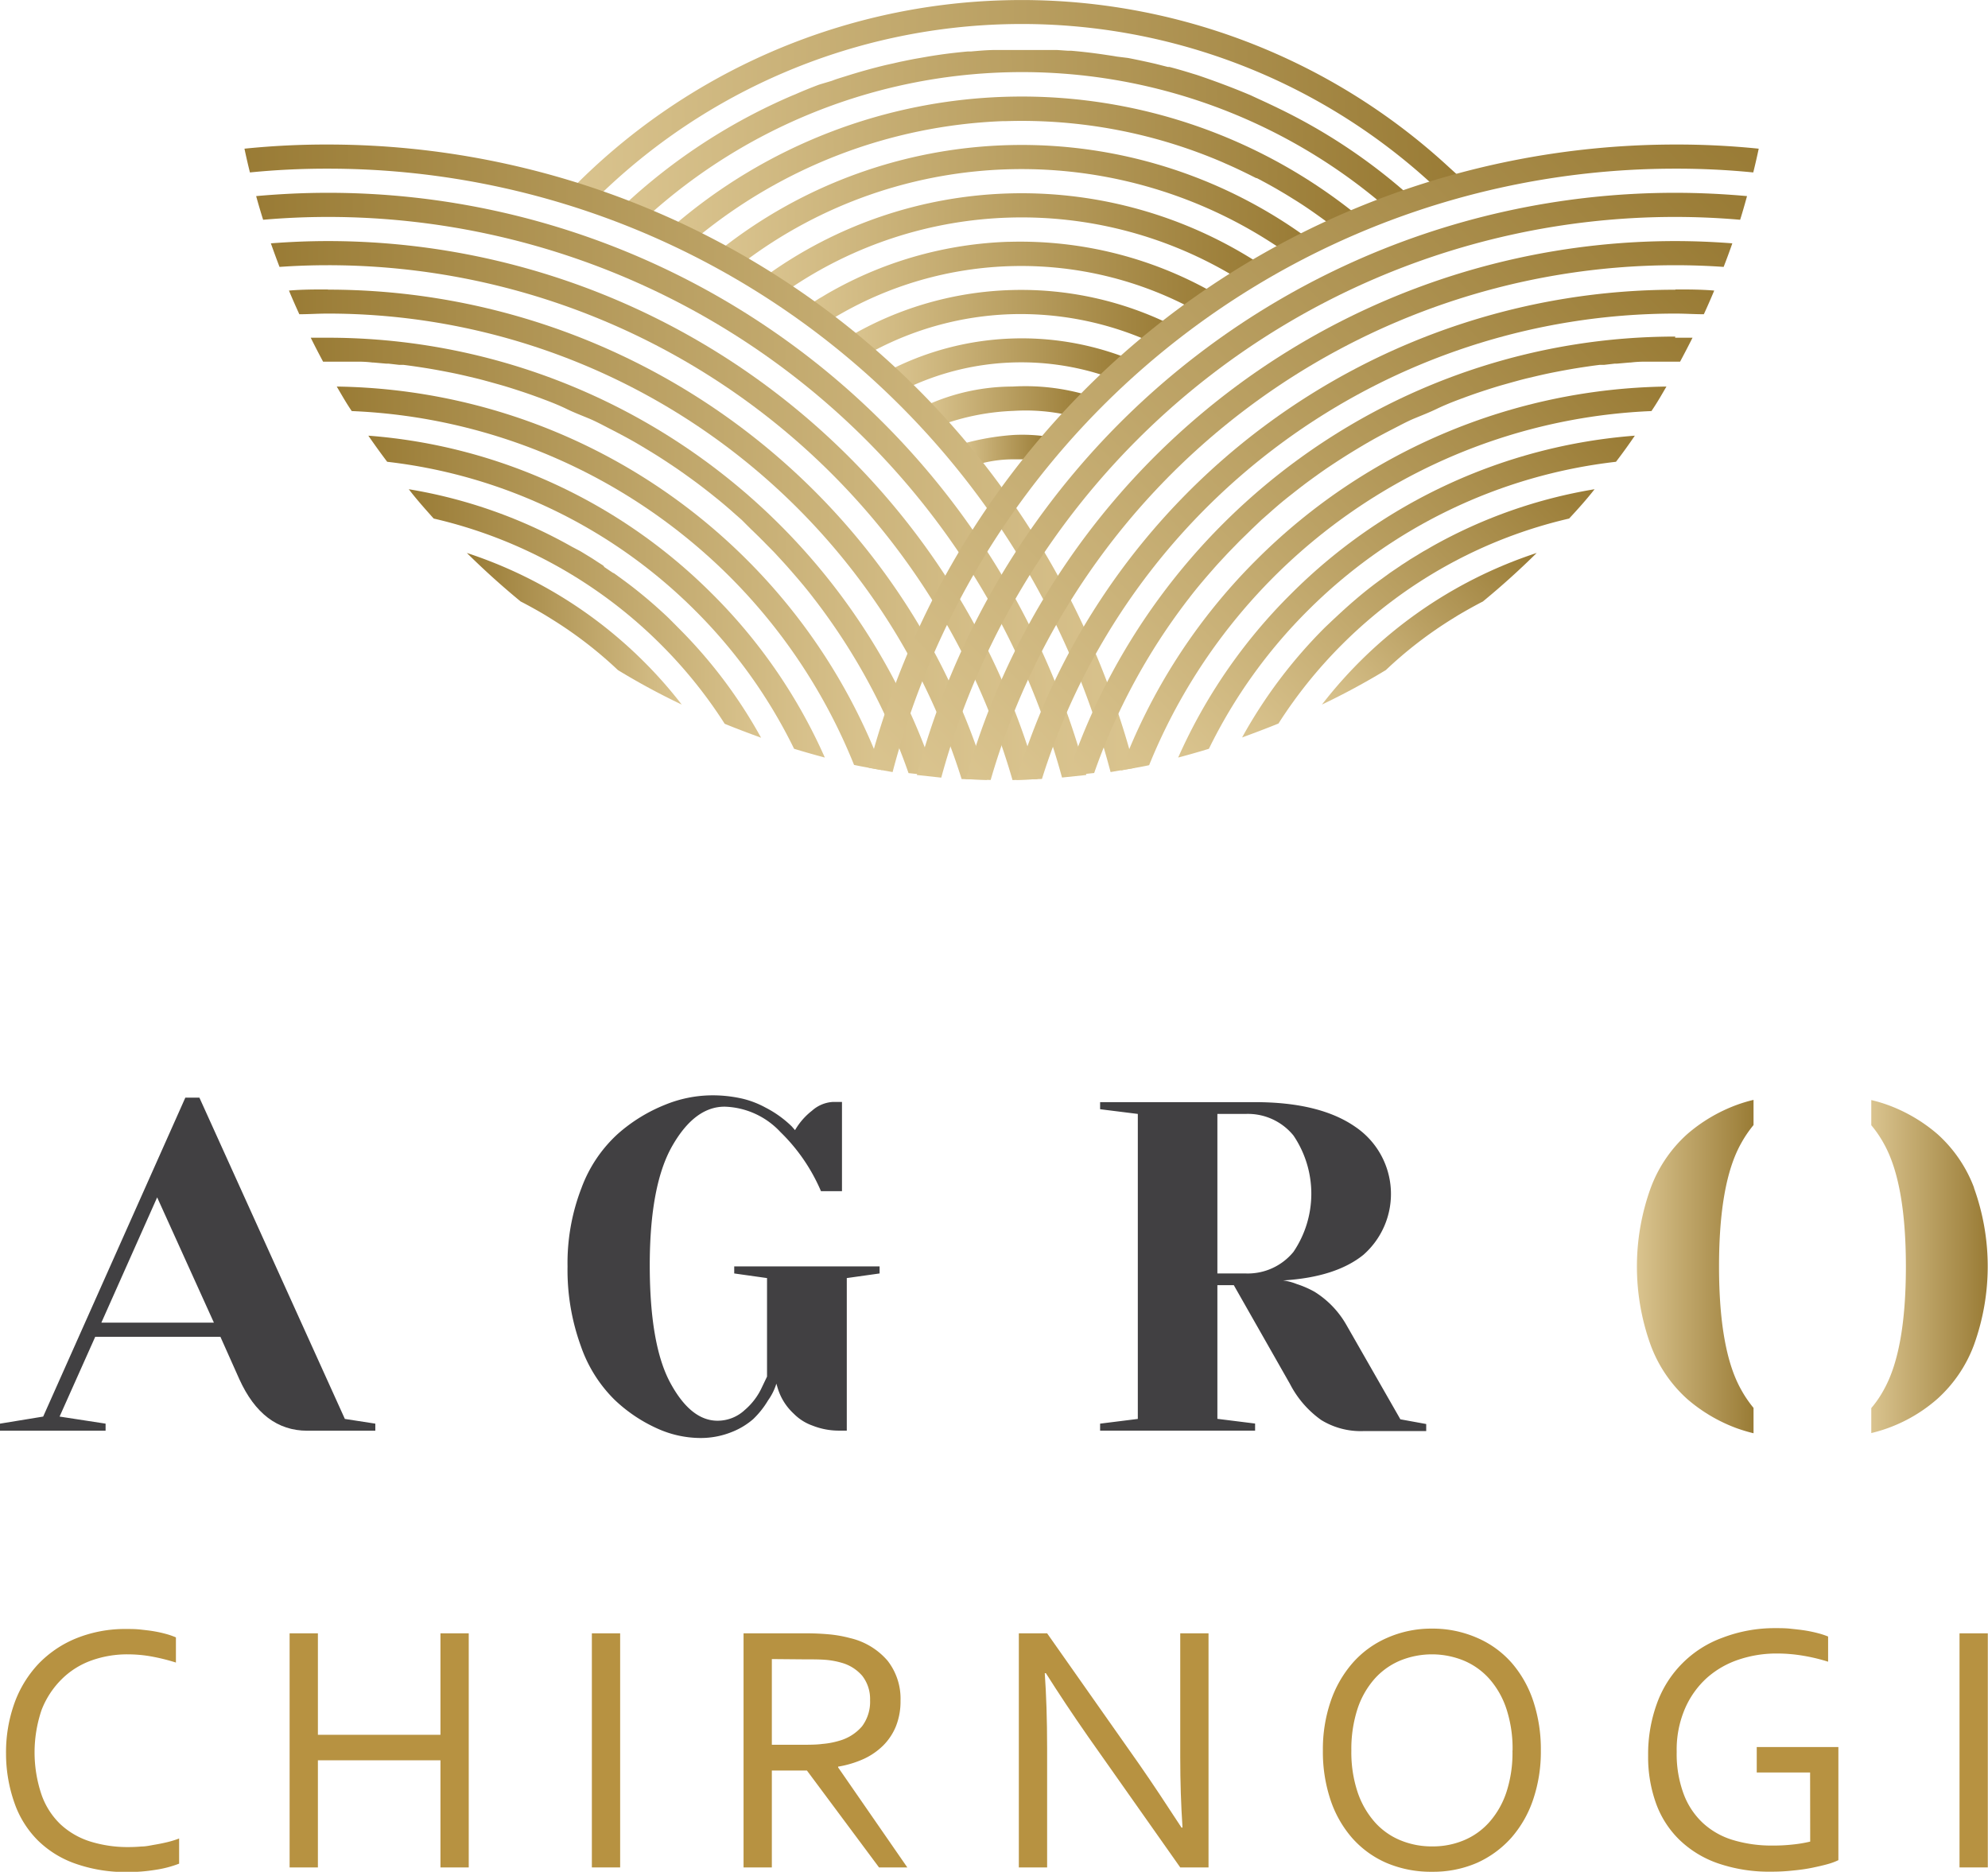 <svg viewBox="0 0 210.87 198.53" xmlns:xlink="http://www.w3.org/1999/xlink" xmlns="http://www.w3.org/2000/svg"><defs><style>.cls-1{fill:url(#linear-gradient);}.cls-2{fill:url(#linear-gradient-2);}.cls-3{fill:url(#linear-gradient-3);}.cls-4{fill:url(#linear-gradient-4);}.cls-5{fill:url(#linear-gradient-5);}.cls-6{fill:url(#linear-gradient-6);}.cls-7{fill:url(#linear-gradient-7);}.cls-8{fill:url(#linear-gradient-8);}.cls-9{fill:url(#linear-gradient-9);}.cls-10{fill:url(#linear-gradient-10);}.cls-11{fill:url(#linear-gradient-11);}.cls-12{fill:url(#linear-gradient-12);}.cls-13{fill:url(#linear-gradient-13);}.cls-14{fill:url(#linear-gradient-14);}.cls-15{fill:url(#linear-gradient-15);}.cls-16{fill:url(#linear-gradient-16);}.cls-17{fill:url(#linear-gradient-17);}.cls-18{fill:url(#linear-gradient-18);}.cls-19{fill:url(#linear-gradient-19);}.cls-20{fill:url(#linear-gradient-20);}.cls-21{fill:url(#linear-gradient-21);}.cls-22{fill:url(#linear-gradient-22);}.cls-23{fill:url(#linear-gradient-23);}.cls-24{fill:url(#linear-gradient-24);}.cls-25{fill:url(#linear-gradient-25);}.cls-26{fill:url(#linear-gradient-26);}.cls-27{fill:url(#linear-gradient-27);}.cls-28{fill:url(#linear-gradient-28);}.cls-29{fill:#414042;}.cls-30{fill:url(#linear-gradient-29);}.cls-31{fill:url(#linear-gradient-30);}.cls-32{fill:#b79241;}</style><linearGradient gradientUnits="userSpaceOnUse" gradientTransform="matrix(1, -0.01, 0.01, 1, 2.65, -1.28)" y2="12.93" x2="152.26" y1="12.93" x1="57.45" id="linear-gradient"><stop stop-color="#dac48f" offset="0"></stop><stop stop-color="#997b35" offset="1"></stop></linearGradient><linearGradient xlink:href="#linear-gradient" y2="16.41" x2="146.28" y1="16.41" x1="62.91" id="linear-gradient-2"></linearGradient><linearGradient xlink:href="#linear-gradient" y2="20.12" x2="141.1" y1="20.12" x1="68.2" id="linear-gradient-3"></linearGradient><linearGradient xlink:href="#linear-gradient" y2="23.98" x2="135.81" y1="23.98" x1="73.31" id="linear-gradient-4"></linearGradient><linearGradient xlink:href="#linear-gradient" y2="27.99" x2="130.73" y1="27.99" x1="78.22" id="linear-gradient-5"></linearGradient><linearGradient xlink:href="#linear-gradient" y2="32.13" x2="126.45" y1="32.13" x1="82.92" id="linear-gradient-6"></linearGradient><linearGradient xlink:href="#linear-gradient" y2="36.41" x2="121.37" y1="36.41" x1="87.42" id="linear-gradient-7"></linearGradient><linearGradient xlink:href="#linear-gradient" y2="40.83" x2="116.56" y1="40.83" x1="91.68" id="linear-gradient-8"></linearGradient><linearGradient xlink:href="#linear-gradient" y2="45.43" x2="112.13" y1="45.43" x1="95.21" id="linear-gradient-9"></linearGradient><linearGradient xlink:href="#linear-gradient" y2="50.17" x2="107.89" y1="50.17" x1="98.69" id="linear-gradient-10"></linearGradient><linearGradient gradientUnits="userSpaceOnUse" y2="66.69" x2="72.31" y1="66.69" x1="49.52" id="linear-gradient-11"><stop stop-color="#997b35" offset="0"></stop><stop stop-color="#dac48f" offset="1"></stop></linearGradient><linearGradient xlink:href="#linear-gradient-11" y2="65.07" x2="80.73" y1="65.07" x1="43.33" id="linear-gradient-12"></linearGradient><linearGradient xlink:href="#linear-gradient-11" y2="63.28" x2="87.49" y1="63.28" x1="39.07" id="linear-gradient-13"></linearGradient><linearGradient xlink:href="#linear-gradient-11" y2="61.31" x2="93.58" y1="61.31" x1="35.72" id="linear-gradient-14"></linearGradient><linearGradient xlink:href="#linear-gradient-11" y2="59.12" x2="99.26" y1="59.12" x1="32.96" id="linear-gradient-15"></linearGradient><linearGradient xlink:href="#linear-gradient-11" y2="56.71" x2="104.73" y1="56.71" x1="30.65" id="linear-gradient-16"></linearGradient><linearGradient xlink:href="#linear-gradient-11" y2="54.16" x2="110.05" y1="54.16" x1="28.73" id="linear-gradient-17"></linearGradient><linearGradient xlink:href="#linear-gradient-11" y2="51.46" x2="115.23" y1="51.46" x1="27.17" id="linear-gradient-18"></linearGradient><linearGradient xlink:href="#linear-gradient-11" y2="48.59" x2="120.32" y1="48.59" x1="25.93" id="linear-gradient-19"></linearGradient><linearGradient xlink:href="#linear-gradient" gradientTransform="matrix(1, 0, 0, 1, 0, 0)" y2="56.84" x2="161.15" y1="76.28" x1="141.71" id="linear-gradient-20"></linearGradient><linearGradient xlink:href="#linear-gradient" gradientTransform="matrix(1, 0, 0, 1, 0, 0)" y2="48.51" x2="165.78" y1="80.4" x1="133.89" id="linear-gradient-21"></linearGradient><linearGradient xlink:href="#linear-gradient" gradientTransform="matrix(1, 0, 0, 1, 0, 0)" y2="41.47" x2="168.67" y1="82.75" x1="127.39" id="linear-gradient-22"></linearGradient><linearGradient xlink:href="#linear-gradient" gradientTransform="matrix(1, 0, 0, 1, 0, 0)" y2="34.93" x2="170.74" y1="84.21" x1="121.47" id="linear-gradient-23"></linearGradient><linearGradient xlink:href="#linear-gradient" gradientTransform="matrix(1, 0, 0, 1, 0, 0)" y2="28.65" x2="172.33" y1="85.09" x1="115.9" id="linear-gradient-24"></linearGradient><linearGradient xlink:href="#linear-gradient" gradientTransform="matrix(1, 0, 0, 1, 0, 0)" y2="22.54" x2="173.56" y1="85.53" x1="110.56" id="linear-gradient-25"></linearGradient><linearGradient xlink:href="#linear-gradient" gradientTransform="matrix(1, 0, 0, 1, 0, 0)" y2="16.54" x2="174.48" y1="85.61" x1="105.41" id="linear-gradient-26"></linearGradient><linearGradient xlink:href="#linear-gradient" gradientTransform="matrix(1, 0, 0, 1, 0, 0)" y2="10.63" x2="175.14" y1="85.36" x1="100.41" id="linear-gradient-27"></linearGradient><linearGradient xlink:href="#linear-gradient" gradientTransform="matrix(1, 0, 0, 1, 0, 0)" y2="4.78" x2="175.56" y1="84.79" x1="95.54" id="linear-gradient-28"></linearGradient><linearGradient xlink:href="#linear-gradient" gradientTransform="matrix(1, 0, 0, 1, 0, 0)" y2="134.32" x2="186.04" y1="134.32" x1="173.67" id="linear-gradient-29"></linearGradient><linearGradient xlink:href="#linear-gradient" gradientTransform="matrix(1, 0, 0, 1, 0, 0)" y2="134.32" x2="210.87" y1="134.32" x1="198.49" id="linear-gradient-30"></linearGradient></defs><g data-name="Layer 2" id="Layer_2"><g data-name="Layer 2" id="Layer_2-2"><path d="M153.83,17.86a66.83,66.83,0,0,0-93.47,2.47c.93.27,1.85.55,2.76.85a64.27,64.27,0,0,1,89-1.45c1.19,1.09,4.09.35,2.73-.95Z" class="cls-1"></path><path d="M135.57,11.47l-.16-.08-.61-.29c-.71-.34-1.43-.66-2.15-1l-.36-.15c-1.75-.73-3.53-1.39-5.33-2l-.43-.13c-.83-.26-1.65-.5-2.49-.72l-.17,0-1.3-.33h0c-1-.23-1.94-.43-2.91-.62L118.45,6l-.34-.06-.6-.09c-1.3-.2-2.6-.36-3.91-.47l-.35,0-1.16-.08c-.19,0-.38,0-.57,0l-.94,0h-.52l-1,0q-1.32,0-2.64,0H106l-.31,0c-.9,0-1.8.08-2.7.16l-.34,0q-1.34.12-2.67.3l-.82.12-.68.11-.91.16-.58.1-.66.13-.83.17-.83.19-.64.14c-1.47.35-2.93.76-4.38,1.22h0c-.48.15-1,.3-1.41.47h0L87,8.94,86.82,9c-.82.31-1.64.64-2.45,1l-.37.15A61.87,61.87,0,0,0,67.47,20.61l0,0-1,.9-.13.12c-.16.14-.31.29-.46.44.9.32,1.8.65,2.68,1a59.17,59.17,0,0,1,77.79-1.65c.78.66,3.25-.58,2.85-.93A60.32,60.32,0,0,0,135.57,11.47Z" class="cls-2"></path><path d="M71.16,24.19c.87.37,1.73.76,2.59,1.16a54.28,54.28,0,0,1,32.58-12.5h.31a54,54,0,0,1,23,4.34l.38.17c1.09.47,2.17,1,3.22,1.53l.07,0c.77.4,1.52.81,2.26,1.24l.78.46.36.22.48.3c1,.61,1.91,1.24,2.83,1.9l.54.39c.17.14.35.27.53.4.69.53,3.64-.38,2.84-1a56.6,56.6,0,0,0-72.75,1.38Z" class="cls-3"></path><path d="M76.29,26.59c.84.42,1.67.85,2.5,1.3a48.9,48.9,0,0,1,57.45-1.23c.46.32,3-1,2.46-1.4a51.48,51.48,0,0,0-62.41,1.33Z" class="cls-4"></path><path d="M81.24,29.27c.8.47,1.6.95,2.39,1.45a43.77,43.77,0,0,1,47.31-1.39c.4.25,3.14-1,2.76-1.29a46.32,46.32,0,0,0-52.46,1.23Z" class="cls-5"></path><path d="M106.82,25.65h0A41.09,41.09,0,0,0,88.5,30.73l0,0-.61.34-.27.16-.4.24c-.15.09-.32.18-.47.28l-.16.1-.58.37c.78.51,1.54,1,2.3,1.58A38.61,38.61,0,0,1,126.94,33c.84-.51,1.69-1,2.56-1.49A41.47,41.47,0,0,0,107,25.65Z" class="cls-6"></path><path d="M90.51,35.48c.73.56,1.46,1.14,2.17,1.73a33.3,33.3,0,0,1,14.43-3.88A33.78,33.78,0,0,1,122,36.24c.79-.58,1.6-1.14,2.42-1.69a36,36,0,0,0-33.94.93Z" class="cls-7"></path><path d="M94.81,39q1.05.91,2.07,1.86a28.2,28.2,0,0,1,20.55-.92c.73-.65,1.49-1.29,2.26-1.9a30.78,30.78,0,0,0-24.88,1Z" class="cls-8"></path><path d="M107.4,41a22.17,22.17,0,0,0-9,1.93c.67.66,1.21,1.31,1.86,2a25,25,0,0,1,7.25-1.35,20.79,20.79,0,0,1,5.69.43c.68-.72,1.39-1.42,2.11-2.11A23.26,23.26,0,0,0,107.4,41Z" class="cls-9"></path><path d="M107.59,46.13a26.47,26.47,0,0,0-5.68,1c.65.72,1.13,1.4,1.76,2.14a13.48,13.48,0,0,1,4-.55c.46,0,.92,0,1.37,0,.67-.82,1.35-1.63,2-2.42A18,18,0,0,0,107.59,46.13Z" class="cls-10"></path><path d="M49.52,58.65c1.82,1.8,3.73,3.52,5.71,5.15l.16.08c.86.45,1.71.92,2.54,1.42l.53.33a43.7,43.7,0,0,1,7.08,5.44q3.28,2,6.77,3.66a46.39,46.39,0,0,0-4-4.54A47.49,47.49,0,0,0,49.52,58.65Z" class="cls-11"></path><path d="M71,65.63l-.23-.22c-.81-.76-1.64-1.5-2.5-2.21s-1.6-1.28-2.43-1.88l-.7-.51L65,60.75l-.89-.6L64,60c-.17-.12-.34-.22-.51-.33l-.58-.38-.09-.06-1-.61-.3-.18L60.68,58h0a52.61,52.61,0,0,0-17.32-6.11C44.21,53,45.11,54,46,55A50,50,0,0,1,70.12,68.38a49.35,49.35,0,0,1,6.75,8.39c1.27.52,2.56,1,3.86,1.48a51.55,51.55,0,0,0-8.8-11.68C71.62,66.25,71.3,65.94,71,65.63Z" class="cls-12"></path><path d="M39.07,46.21c.65.94,1.31,1.86,2,2.77A55.08,55.08,0,0,1,73.74,64.76,54.46,54.46,0,0,1,84.23,79.42c1.08.33,2.17.64,3.26.93A57,57,0,0,0,75.55,63,57.72,57.72,0,0,0,39.07,46.21Z" class="cls-13"></path><path d="M35.72,41c.52.88,1,1.74,1.59,2.6A60.32,60.32,0,0,1,77.37,61.13a59.72,59.72,0,0,1,13.22,20c1,.22,2,.37,3,.56a62.27,62.27,0,0,0-14.4-22.35A62.8,62.8,0,0,0,35.72,41Z" class="cls-14"></path><path d="M34.8,35.82c-.61,0-1.23,0-1.84,0,.42.85.86,1.7,1.31,2.54h2.14l.34,0,1.26,0q.75,0,1.5.09h.1l1.36.12.24,0,1.14.13.45,0c.81.1,1.62.22,2.43.35s1.72.3,2.58.47,1.7.37,2.54.57,1.67.44,2.5.67,1.64.49,2.46.76,1.62.56,2.42.86,1.6.62,2.38,1,1.57.68,2.34,1,1.54.74,2.3,1.13,1.52.79,2.27,1.21,1.48.87,2.22,1.32,1.46.93,2.18,1.41,1.44,1,2.14,1.51,1.43,1.08,2.12,1.63,1.12.91,1.66,1.38l.13.11.29.26.76.67.15.13,1,1,.13.12.83.81c.1.11.21.21.31.31h0l.31.32.82.83.17.18.92,1,.19.21c1,1.13,2,2.28,2.91,3.47a1.71,1.71,0,0,0,.11.14,65.71,65.71,0,0,1,10,18.47l2.81.3A67.88,67.88,0,0,0,34.8,35.82Z" class="cls-15"></path><path d="M34.8,30.7c-1.38,0-2.77,0-4.15.12.35.84.72,1.68,1.1,2.51,1,0,2-.07,3-.07A70.45,70.45,0,0,1,102,82.63l2.71.09a73,73,0,0,0-69.93-52Z" class="cls-16"></path><path d="M34.8,25.57c-2,0-4,.08-6.07.24.3.84.6,1.67.92,2.5,1.71-.12,3.43-.18,5.15-.18a75.56,75.56,0,0,1,72.6,54.61l2.65-.1A78.17,78.17,0,0,0,34.8,25.57Z" class="cls-17"></path><path d="M34.8,20.45c-2.55,0-5.09.12-7.63.35.23.84.48,1.68.74,2.51q3.43-.3,6.89-.3a80.71,80.71,0,0,1,77.85,59.46l2.58-.27A83.24,83.24,0,0,0,34.8,20.45Z" class="cls-18"></path><path d="M97.29,41.21A88.46,88.46,0,0,0,34.8,15.33a84.83,84.83,0,0,0-8.87.44c.18.85.37,1.68.58,2.52a82,82,0,0,1,8.29-.4,85.81,85.81,0,0,1,83,64l2.53-.44A88.35,88.35,0,0,0,97.29,41.21Z" class="cls-19"></path><path d="M163,58.65q-2.73,2.7-5.71,5.15l-.16.08c-.86.45-1.7.92-2.54,1.42l-.53.33A43.62,43.62,0,0,0,147,71.07q-3.3,2-6.78,3.66A47.53,47.53,0,0,1,163,58.65Z" class="cls-20"></path><path d="M141.51,65.63l.24-.22c.81-.76,1.64-1.5,2.49-2.21s1.6-1.28,2.43-1.88l.7-.51.08-.06.89-.6.18-.12c.16-.12.33-.22.5-.33l.58-.38.1-.06,1-.61.3-.18c.28-.15.55-.31.82-.47h0a52.61,52.61,0,0,1,17.32-6.11C168.27,53,167.37,54,166.44,55a50,50,0,0,0-24.08,13.35,49.35,49.35,0,0,0-6.75,8.39c-1.27.52-2.56,1-3.86,1.48a51.84,51.84,0,0,1,8.8-11.68Z" class="cls-21"></path><path d="M173.41,46.21c-.64.94-1.3,1.86-2,2.77a55.08,55.08,0,0,0-32.69,15.78,54.46,54.46,0,0,0-10.49,14.66c-1.07.33-2.16.64-3.26.93A57,57,0,0,1,136.93,63,57.77,57.77,0,0,1,173.41,46.21Z" class="cls-22"></path><path d="M176.76,41c-.51.88-1,1.74-1.59,2.6a60.19,60.19,0,0,0-53.28,37.56c-1,.22-2,.37-3,.56a62.11,62.11,0,0,1,14.39-22.35A62.76,62.76,0,0,1,176.76,41Z" class="cls-23"></path><path d="M177.68,35.82c.62,0,1.23,0,1.85,0-.43.85-.87,1.7-1.32,2.54h-2.13l-.35,0-1.26,0q-.75,0-1.5.09h-.1l-1.36.12-.24,0-1.13.13-.46,0c-.81.1-1.62.22-2.43.35s-1.72.3-2.58.47-1.69.37-2.54.57-1.67.44-2.5.67-1.64.49-2.46.76-1.62.56-2.42.86-1.59.62-2.38,1-1.57.68-2.34,1-1.54.74-2.3,1.13-1.52.79-2.26,1.21-1.49.87-2.22,1.32-1.47.93-2.19,1.41-1.44,1-2.14,1.51-1.42,1.08-2.12,1.63-1.12.91-1.66,1.38l-.13.11-.29.26-.76.67-.15.13-1.05,1-.12.12-.83.81-.32.31h0l-.31.32-.81.83-.17.18-.93,1-.19.21c-1,1.13-2,2.28-2.91,3.47a.76.76,0,0,1-.11.14,65.76,65.76,0,0,0-10,18.46l-2.81.3a67.85,67.85,0,0,1,64.45-46.59Z" class="cls-24"></path><path d="M177.68,30.7c1.39,0,2.77,0,4.15.12-.35.84-.72,1.68-1.1,2.51-1,0-2-.07-3-.07a70.43,70.43,0,0,0-67.21,49.36l-2.71.11a73,73,0,0,1,69.92-52Z" class="cls-25"></path><path d="M177.68,25.57q3,0,6.07.24c-.29.84-.6,1.67-.92,2.5-1.71-.12-3.43-.18-5.15-.18a75.6,75.6,0,0,0-72.6,54.6l-2.64-.09a78.17,78.17,0,0,1,75.24-57.07Z" class="cls-26"></path><path d="M177.68,20.45c2.55,0,5.1.12,7.63.35-.23.84-.47,1.68-.73,2.51q-3.45-.3-6.9-.3A80.67,80.67,0,0,0,99.84,82.48l-2.59-.28a83.24,83.24,0,0,1,80.43-61.75Z" class="cls-27"></path><path d="M115.19,41.21a88.48,88.48,0,0,1,62.49-25.88,84.83,84.83,0,0,1,8.87.44c-.18.85-.37,1.68-.58,2.52a81.87,81.87,0,0,0-8.29-.4,85.81,85.81,0,0,0-83,64l-2.53-.45A88.36,88.36,0,0,1,115.19,41.21Z" class="cls-28"></path><path d="M0,151l4.58-.75,15.08-33.83h1.49l15.43,34.08,3.23.5v.75H32.59q-4.73,0-7.21-5.48l-2-4.48H10.1l-3.78,8.46,4.88.75v.75H0Zm16.67-24-5.92,13.29H22.69Z" class="cls-29"></path><path d="M65.54,120.26a17.19,17.19,0,0,1,5-3.08,13.34,13.34,0,0,1,4.75-1,14.18,14.18,0,0,1,3.54.37,9.93,9.93,0,0,1,2.36.92,11.51,11.51,0,0,1,2.79,2l.35.4a7.15,7.15,0,0,1,1.81-2.07,3.63,3.63,0,0,1,2.17-.92h1v9.46H87.08a19.32,19.32,0,0,0-4.3-6.27,8.41,8.41,0,0,0-5.92-2.69q-3.17,0-5.55,4.16t-2.39,12.63q0,8.49,2.19,12.52c1.46,2.69,3.13,4,5,4A4.22,4.22,0,0,0,79,149.55a7,7,0,0,0,1.81-2.39l.55-1.15V135.56l-3.48-.49v-.75H93.3v.75l-3.48.49v16.18h-.75a7.58,7.58,0,0,1-2.88-.53,5.26,5.26,0,0,1-2-1.27,6.08,6.08,0,0,1-1.69-2.68l-.15-.5a6.13,6.13,0,0,1-.88,1.77,9.38,9.38,0,0,1-1.59,2,7.82,7.82,0,0,1-2.29,1.37,8.8,8.8,0,0,1-3.48.62,11.16,11.16,0,0,1-4.38-1,16.11,16.11,0,0,1-4.55-3.06,14.77,14.77,0,0,1-3.58-5.72,23.58,23.58,0,0,1-1.4-8.39A22.07,22.07,0,0,1,61.68,126,14.57,14.57,0,0,1,65.54,120.26Z" class="cls-29"></path><path d="M130.87,136.31h-1.74v14.18l4,.5v.75H116.69V151l4-.5V118.15l-4-.5v-.75h16.42q6.91,0,10.68,2.64a8.59,8.59,0,0,1,.82,13.56q-2.94,2.37-8.51,2.71a6,6,0,0,1,1.44.38,10.5,10.5,0,0,1,1.89.82,9.92,9.92,0,0,1,3.39,3.53l5.72,10,2.74.5v.75h-6.72a8,8,0,0,1-4.41-1.17,10.66,10.66,0,0,1-3.31-3.81Zm-1.74-1.24h3a6.26,6.26,0,0,0,5.07-2.29,11,11,0,0,0,0-12.34,6.23,6.23,0,0,0-5.07-2.29h-3Z" class="cls-29"></path><path d="M186,149.33a12.42,12.42,0,0,1-1.35-2q-2.31-4.16-2.31-13t2.31-13a12.42,12.42,0,0,1,1.35-2v-2.67a15.38,15.38,0,0,0-1.8.54,17,17,0,0,0-5.22,3.08,14.39,14.39,0,0,0-3.88,5.7,24.51,24.51,0,0,0,0,16.72,14.39,14.39,0,0,0,3.88,5.7,17,17,0,0,0,5.22,3.08,17.57,17.57,0,0,0,1.8.54Z" class="cls-30"></path><path d="M209.4,126a14.49,14.49,0,0,0-3.88-5.7,17,17,0,0,0-5.22-3.08,15,15,0,0,0-1.81-.54v2.67a11.82,11.82,0,0,1,1.36,2q2.31,4.16,2.31,13t-2.31,13a11.32,11.32,0,0,1-1.36,2V152a16.42,16.42,0,0,0,7-3.62,14.49,14.49,0,0,0,3.88-5.7,24.51,24.51,0,0,0,0-16.72Z" class="cls-31"></path><path d="M13.56,175.47a11.23,11.23,0,0,0-3.89.66,8.58,8.58,0,0,0-3.15,2,9.33,9.33,0,0,0-2.11,3.24,14,14,0,0,0,0,9,8,8,0,0,0,2,3.12,8.27,8.27,0,0,0,3.16,1.83,13.36,13.36,0,0,0,4.12.59q.63,0,1.32-.06c.46,0,.93-.11,1.4-.19s.92-.17,1.37-.28A9.52,9.52,0,0,0,19,195v2.67a11.72,11.72,0,0,1-2.54.66,18,18,0,0,1-3,.23A16.06,16.06,0,0,1,8,197.67a10.72,10.72,0,0,1-4-2.48,10.47,10.47,0,0,1-2.46-3.94A15.73,15.73,0,0,1,.64,186a15.43,15.43,0,0,1,.88-5.32,12,12,0,0,1,2.54-4.18,11.62,11.62,0,0,1,4-2.72,13.84,13.84,0,0,1,5.31-1c.52,0,1,0,1.54.06s1,.11,1.46.19a13.05,13.05,0,0,1,1.29.29,8,8,0,0,1,1,.35v2.67a21,21,0,0,0-2.46-.62A14.25,14.25,0,0,0,13.56,175.47Z" class="cls-32"></path><path d="M33.72,184h13V173.24h3v24.83h-3V186.71h-13v11.36h-3V173.24h3Z" class="cls-32"></path><path d="M62.78,198.07V173.24h3v24.83Z" class="cls-32"></path><path d="M81.87,187.79v10.28h-3V173.24h6.43a27.14,27.14,0,0,1,2.77.12,13.32,13.32,0,0,1,2.08.38,7.47,7.47,0,0,1,4,2.41,6.54,6.54,0,0,1,1.37,4.24,7.13,7.13,0,0,1-.48,2.69,6.17,6.17,0,0,1-1.36,2.06,7.25,7.25,0,0,1-2.08,1.43,10.92,10.92,0,0,1-2.7.81v.08l7.34,10.61h-3l-7.65-10.28Zm0-11.82v9.09h3c.92,0,1.72,0,2.37-.09a8.49,8.49,0,0,0,1.76-.33,4.92,4.92,0,0,0,2.44-1.54,4.34,4.34,0,0,0,.85-2.77,4,4,0,0,0-.82-2.57,4.45,4.45,0,0,0-2.21-1.4,8.51,8.51,0,0,0-1.59-.3C87,176,86.25,176,85.3,176Z" class="cls-32"></path><path d="M120.81,187.09c1.52,2.18,3,4.44,4.51,6.75h.11q-.24-3.61-.24-7.39V173.24h3v24.83h-3l-9.75-13.84c-1.68-2.41-3.18-4.67-4.5-6.76h-.12c.16,2.27.25,4.91.25,7.93v12.67h-3V173.24h3Z" class="cls-32"></path><path d="M163.44,185.68a15.79,15.79,0,0,1-.81,5.17,11.89,11.89,0,0,1-2.32,4.07,10.81,10.81,0,0,1-3.63,2.66,11.63,11.63,0,0,1-4.76.95,12,12,0,0,1-4.88-.95,10.37,10.37,0,0,1-3.64-2.66,11.83,11.83,0,0,1-2.29-4.07,16.07,16.07,0,0,1-.79-5.17,15.73,15.73,0,0,1,.82-5.21,12.12,12.12,0,0,1,2.32-4.07,10.36,10.36,0,0,1,3.63-2.66,11.58,11.58,0,0,1,4.79-1,11.76,11.76,0,0,1,4.85,1,10.3,10.3,0,0,1,3.64,2.66,11.88,11.88,0,0,1,2.28,4.07A16.27,16.27,0,0,1,163.44,185.68Zm-3,0a13.53,13.53,0,0,0-.65-4.42,9.15,9.15,0,0,0-1.81-3.19,7.55,7.55,0,0,0-2.72-1.94,8.93,8.93,0,0,0-6.74,0,7.55,7.55,0,0,0-2.72,1.94,9.15,9.15,0,0,0-1.81,3.19,13.8,13.8,0,0,0-.65,4.42,13.4,13.4,0,0,0,.66,4.4,9.28,9.28,0,0,0,1.82,3.18,7.41,7.41,0,0,0,2.72,1.93,8.64,8.64,0,0,0,3.39.65,8.48,8.48,0,0,0,3.35-.65,7.42,7.42,0,0,0,2.7-1.93,9.1,9.1,0,0,0,1.81-3.18A13.41,13.41,0,0,0,160.43,185.68Z" class="cls-32"></path><path d="M192,188h-5.66V185.3H195v12a6.57,6.57,0,0,1-1.14.42c-.5.14-1.07.27-1.71.4s-1.34.22-2.07.29a20.27,20.27,0,0,1-2.18.11,16.69,16.69,0,0,1-5.63-.87,11.09,11.09,0,0,1-4.09-2.47,10.21,10.21,0,0,1-2.51-3.87,14.46,14.46,0,0,1-.85-5.09,15.69,15.69,0,0,1,.93-5.53,11.59,11.59,0,0,1,7-7,15.42,15.42,0,0,1,5.54-1c.54,0,1.09,0,1.63.06s1.06.11,1.56.19.95.18,1.37.29a8.22,8.22,0,0,1,1.06.35v2.67a19.26,19.26,0,0,0-2.56-.62,16.71,16.71,0,0,0-2.9-.25,12.55,12.55,0,0,0-4,.64,9.68,9.68,0,0,0-3.39,1.94,9.44,9.44,0,0,0-2.33,3.26,11,11,0,0,0-.88,4.59,12.17,12.17,0,0,0,.73,4.45,8.05,8.05,0,0,0,2.05,3.1,8.17,8.17,0,0,0,3.21,1.81,14.17,14.17,0,0,0,4.2.58,18.58,18.58,0,0,0,2.12-.11,13.94,13.94,0,0,0,1.85-.31Z" class="cls-32"></path><path d="M207.85,198.07V173.24h3v24.83Z" class="cls-32"></path></g></g></svg>